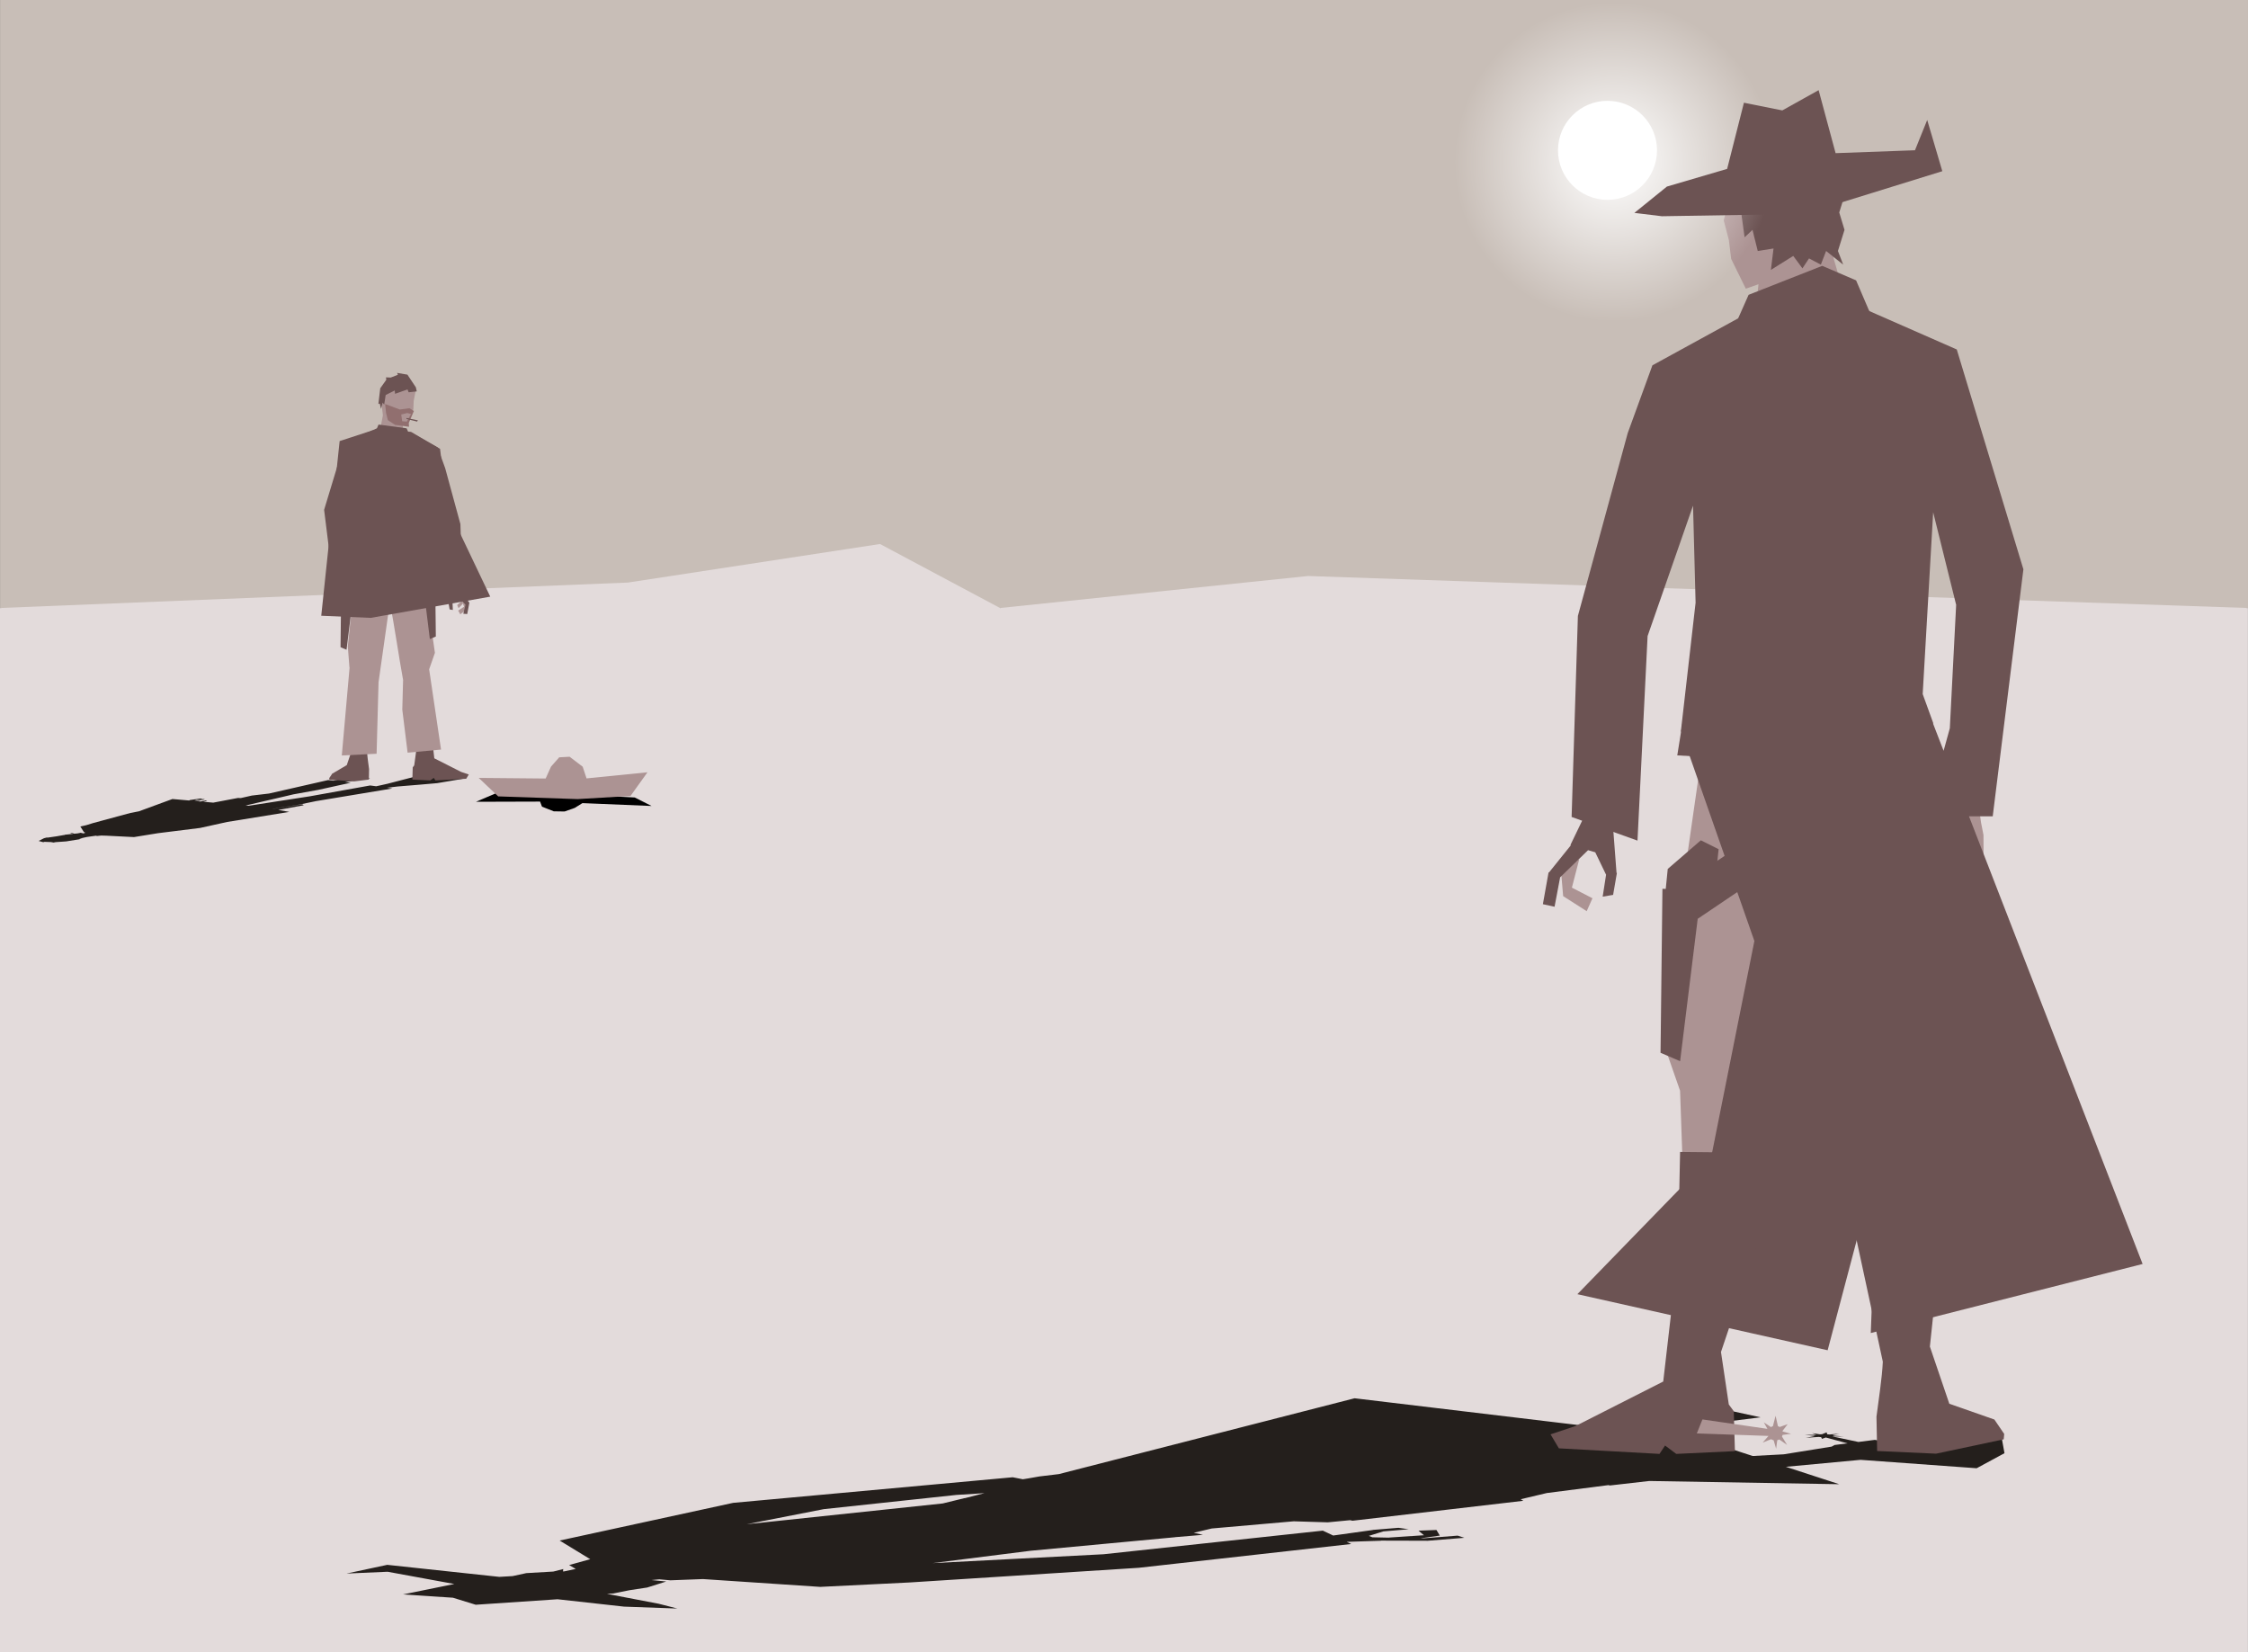 <?xml version="1.0"?>
<svg xmlns="http://www.w3.org/2000/svg" xmlns:xlink="http://www.w3.org/1999/xlink" width="1135.432" height="834.366" viewBox="0 0 1135.432 834.366">
  <rect x="0" y="0" width="1135.432" height="834.366" fill="#333333" stroke="none"/>
  <defs>
    <radialGradient xlink:href="#a" id="b" cx="189.286" cy="67.666" fx="189.286" fy="67.666" r="25" gradientUnits="userSpaceOnUse"/>
    <linearGradient id="a">
      <stop offset="0" stop-color="#fff"/>
      <stop offset="1" stop-color="#fff" stop-opacity="0"/>
    </linearGradient>
  </defs>
  <path fill="#c8beb7" d="M.02 0h1135.411v307.086H.021z"/>
  <path d="M0 307.066l317.154-12.853 127.333-19.472 60.61 32.325 155.563-16.162 474.751 16.162v527.3H0z" fill="#e3dbdb"/>
  <path d="M203.461 805.248l25.3 1.646 11.515 3.556 41.339-2.775 33.592 3.726 26.933.967-9.416-2.415-26.15-4.997 3.26-.215 8.114-1.63 8.944-1.362 9.607-3.033-7.463-.739 3.946-.376 5.582.51 16.497-.626 59.24 3.947 45.33-2.242 115.548-7.4 107.315-12.018-2.295-1.078 17.443-.572-.104-.051 23.129.06.053.042 18.921-1.529-3.416-1.095-17.58 1.384-1.205-.023 9.783-1.39-1.69-2.822-9.074.345 2.776 2.309-17.791 1.179.487.045-8.758-.187-1.812-.706 7.323-2.267 12.799-1.091-5.141-.73-12.982 1.065.15.03-20.135 2.803-5.237-2.468-110.734 11.924-86.41 4.485 49.588-6.25 72.82-6.814.214-.05 13.975-1.177-4.66-1.034 9.107-2.17 41.424-3.628 17.19.524 11.222-1.086 1.29.275 86.242-10.064-1.339-.787 13.216-3.138 31.06-3.989.853.169 19.811-2.264 95.981 1.634-26.985-8.794 37.725-3.521 58.645 4.249 14.063-7.602-1.65-9.117-31.808 8.258-6.644.078-.151-1.421-25.224-4.527-8.316 1.057-13.203-2.806 5.809.054-5.21-.467c-.032-.089-.18-.184-.422-.268l3.417-.726-4.904.443a21.502 21.502 0 00-1.222-.109l-.313-.973-2.338.94c-.374.01-.702.023-1.058.047l-4.016-.61 2.185.82c-.08.016-.137.026-.208.042l-5.655.01 4.744.467c.022.064.153.127.282.189l-4.467.836 6.498-.434c.4.039.815.077 1.262.096l.424.872 1.933-.693 10.974 2.968-6.527.828-1.478.813-24.23 3.897-15.68.839-28.453-9.28-69.023 4.516 30.225-5.536 12.32-1.36-2.974-.353 13.078-2.398c9.281-1.002 20.965-1.983 31.238-2.92l17.596-2.19-22.484-4.886-34.892-4.525-3.007.295-3.53 1.687 10.028 4.592-21.903 5.114c-5.51.53-11.032 1.061-16.552 1.588l-112.724-13.49-149.387 38.297-9.814 1.18-5.475.965-2.882.463-5.115-1.011-141.222 12.926-87.616 19.033 15.44 9.418-10.652 2.96 3.325 1.956-5.78 1.232-.648.046.124-1.224-4.998 1.273-13.659.789-6.934 1.504-6.691.386-56.602-6.076-20.593 4.401 20.772-.907 33.688 6.181-26.003 5.286zm173.668-35.47l38.934-7.61 66.91-7.175 14.283-.91-9.94 2.547-.19-.017-10.978 2.68zM21.878 425.34l.539-.19 3.331.123 1.337.245.94-.207 5.369-.373 7.118-1.134-.585-.039 1.82-.467-1.49.2 3.64-.793 4.51-.649.62.141 2.131-.224.056.009 2.463.067 14.007.703 12.09-1.958 21.286-2.654 13.71-3.024 31.346-5.08-5.568-.995 12.872-2.367-.737-.479-14.872 2.356-.112-.018 13.094-2.12 8.368-1.727-.03-.013 39.066-6.475-2.706-.361 5.237-.624 12.025-.991 8.034-.706 14.296-2.409-16.463-1.304-9.185.462-13.807 3.585c-1.83.404-3.754.854-5.634 1.242l-3.031-.403-30.416 5.465-31.019 4.795-1.462-.131c7.62-1.814 17.536-4.065 24.12-5.644l12.59-2.27 16.358-3.602-2.88-.335 6.171-.964 1.32-.086 5.179-.933-5.063-.916-2.087.036.553-.276-10.012-1.327-2.574.217 1.261.56 2.42 2.326-3.076.67-2.603-.31-29.891 6.803-8.632 1.013-5.593 1.267-1.477-.046-12.46 2.362-4.984-.444 1.966-.462-.74-.196-2.67.53-3.08-.278 2.375-.071.93-.315-3.193.146-.103.02.987-.306 3.403-.025.913-.389-2.247.047 1.098-.147-1.05-.208-5.456.793.038.005-.326.214-8.467-.749-16.894 6.208-4.372.847-18.762 5.075-3.445 1.072-3.03.668 1.698 2.69.809.144-.978.343.934.217-.756.147-1.534-.355-1.519.303-1.728.18-1.372-.462-.76.059 1.588.46-4.27.456.041.095-.544.057-3.623.637-4.492.651-.444-.051-1.398.356-2.73 1.388 2.375.628z" fill="#241f1c"/>
  <path d="M203.837 191.128l-8.296.506-2.72 13.204.579 4.939-1.166 5.971 11.39 4.268-.187-5.815 1.814-.009 3.52-7.455.175-4.239 1.08-5.556zM231.826 300.312l1.01 3.6-1.918 1.654.695 1.602 2.17-2.265-.048-3.907zM-1269.609-609.258l-19.514 6.832c-3.543 4.987-10.696 10.213-12.313 15.995l3.38 5.641-1.881 7.193 2.608 9.976 1.184 9.697 7.497 15.245 6.484-2.287-2.366 21.721 50.415-1.905-9.693-33.164 2.402-10.248.712-36.182zM-1373.812-247.012l-3.766 14.541 10.513 5.434-2.937 6.599-12.045-7.682-1.3-15.23z" fill="#ac9393"/>
  <path d="M-1353.645-278.396l-11.313-3.589-13.378 27.736.262.078-11.231 13.966-.2-.083-2.905 16.281 5.967 1.311 2.848-15.048 14.286-13.872 3.674 1.073 5.534 11.468-1.74 11.212 5.335-.901 1.943-11.227-.191.012-1.866-24.585 2.975-13.831z" fill="#6c5353"/>
  <path d="M-1187.963-268.06l-5.888 5.437-6.764 7.65-6.763 13.961 3.75.558 7.108-9.275 4.476-.825-2.337 15.607-4.404 10.636 3.02 1.233 6.144-10.551 5.02-14.774-1.617 15.369-5.601 13.707 3.982.391 7.237-12.916 3.677-14.069-1.405 14.076-4.562 12.516 3.14.246 5.615-12.415 2.456-12.94.993 11.246-3.215 8.776 2.858.199 3.992-10.254-.08-24.927-1.245-6.335-1.19-8.365-14.846-2.837z" fill="#ac9393"/>
  <path d="M-1202.266-318.65l-110 25.718-19.625 136.688 9.625 27.594 1.42 40.718 39.299 2.844 2.843-25.807c6.768-36.35 14.71-92.68 22.152-129.188l23.045 129.22.241 19.275 43.687-1.25.282-38.969.25-.062 2.74-35.473z" fill="#ac9393"/>
  <path d="M-1289.168-525.41l-47.232 25.91-12.63 34.613-25.468 93.509-3.228 102.763 33.701 12.112 5.167-104.597 23.219-66.663 5.427 74.747-12.523 74.446 129.964-37.848-17.839-40.58 13.255-85.452 16.261 65.403-3.242 63.072-12.408 45.03 34.342.001 15.672-126.269-34.071-112.406-53.841-23.642zM-1279.409-96.926l-42.844-.43-1.093 52.125-7.53 65.261-44.78 22.719-12.844 4.281 4.281 7.156 51.437 2.844 2.844-4.281 5.719 4.281 30-1.406-.59-20.424-2.535-3.422-4-29.748 22.654-64.386zM-1329.832-229.4l1.263-12.627 16.92-14.647 9.092 4.546-1.516 14.394-19.193 10.86z" fill="#6c5353"/>
  <path d="M-1198.69-316.512l-126.156 84.85-6.438-.22-.969 83.844 10 4.281 9-72.78 117.407-79.256zM-1188.186-100.91l-46.803 4.492-.264 29.093 16.657 77.22c-.422 8.773-2.096 18.948-3.25 28.124l.343 17.531 30.142 1.365 34.577-7.333.25-2.75-5.031-7.375-23.031-8.063-9.938-29.227c2.37-23.14 4.917-46.26 7.445-69.383l.01-26.524zM-1292.605-523.43l5.38-12.12 54.959-7.39 8.571 20zM-1291.284-579.549l2.017 14.598 4.032-3.808 2.689 10.789 8.065-1.27-1.344 10.949 11.426-7.14 4.705 6.346 3.36-5.077 6.05 3.173 2.688-6.981 8.737 6.981-2.688-6.981 3.36-10.79-2.688-8.885 3.36-10.789c.693-2.88 1.242-9.839-2.058-11.547l-18.529-9.589-9.252-7.075-.405 5.795-13.427-2.312-10.297 6.106-4.482 9.043-6.577 5.454z" fill="#6c5353"/>
  <path d="M-1323.695-300.083l130 7.143 1.429-20-128.571-5z" fill="#6c5353"/>
  <path d="M-1251.422-640.186l-18.563 10.352-19.625-3.928-8.589 33.834-55.7 19.737 165.718-18.562v-22.875l-54.563 13.656zM-1273.431 37.536l-1.366 5.314c-.344.125-.68.286-.969.5l-3.663-2.434 1.82 3.309-33.22-4.813-2.875 7.156 36.657 1.282-2.977 3.382 4.352-1.726c.37.256.8.45 1.25.562l1.275 4.344.568-4.375a3.813 3.813 0 001-.406l4.043 2.814-2.636-4.314c.137-.26.238-.521.312-.813l4.346-.56-4.315-1.19c-.02-.094-.035-.19-.062-.281l2.663-3.468-4.131 1.468a3.865 3.865 0 00-.875-.437zM232.826 302.148l1.577 4.257-2.995 1.956 1.085 1.894 3.387-2.678-.075-4.62z" fill="#ac9393"/>
  <path d="M226.242 292.779l3.42-1.085 4.043 8.382-.08.024 3.395 4.221.06-.025-1.086 5.813-1.982-.14 1.104-4.547-4.14-4.55-1.11.324-1.315 2.93.168 3.925-1.612-.272-.587-3.393.057.003.564-7.43-.899-4.18z" fill="#6c5353"/>
  <path d="M176.168 295.902l1.78 1.644 2.044 2.311 2.044 4.22-1.133.169-2.148-2.803-1.353-.25.706 4.717 1.331 3.215-.912.372-1.857-3.189-1.518-4.465.49 4.645 1.692 4.143-1.203.118-2.188-3.904-1.111-4.251.424 4.254 1.38 3.782-.95.075-1.697-3.753-.742-3.91-.3 3.399.972 2.652-.864.06-1.207-3.099.025-7.534.376-1.914.36-2.529 4.486-.857z" fill="#ac9393"/>
  <path d="M203.806 347.624l12.949-.13.33 15.754 2.276 19.723 13.534 6.866 3.881 1.294-1.293 2.163-15.546.86-.86-1.294-1.728 1.294-9.067-.425.178-6.173.766-1.034 1.21-8.99-6.847-19.46zM176.236 346.42l14.145 1.357.08 8.793-5.034 23.338c.127 2.651.633 5.727.982 8.5l-.104 5.298-7.342.918-12.596-.827-.076-.832 1.52-2.228 7.34-4.331 3.003-8.834c-.716-6.993-1.486-13.98-2.25-20.969l-.003-8.016z" fill="#6c5353"/>
  <path d="M180.491 280.613l33.245 7.772 5.932 41.311-2.91 8.34 6 40.52-16.877 1.574-2.69-21.755.402-14.973c-2.045-10.986-4.446-28.01-6.695-39.044l-5.702 40.19-.979 36.118-17.578.872 3.933-44.456-.076-.019-.828-10.72z" fill="#ac9393"/>
  <path d="M206.755 218.124l14.275 7.83 3.817 10.462 7.698 28.26.975 31.059-10.185 3.66-1.562-31.612-7.017-20.147-1.64 22.59 3.784 22.5-39.279-11.439 5.392-12.264-4.006-25.826-4.915 19.767.98 19.062 3.75 13.609h-10.379l-4.736-38.162 10.297-33.972 16.272-7.145z" fill="#6c5353"/>
  <path d="M179.768 270.545l38.128 25.643 1.945-.066.293 25.34-3.022 1.294-2.72-21.996-35.484-23.954zM206.765 219.445l-1.388-3.126-14.178-1.907-2.211 5.16z" fill="#6c5353"/>
  <path d="M217.19 286.224l-39.29 2.159-.431-6.045 38.858-1.51z" fill="#6c5353"/>
  <path d="M171.547 222.758l16.428-5.357 19.643.714 14.643 8.572 3.571 28.928 21.786 45.714-60.357 10.715-25-1.072z" fill="#6c5353"/>
  <path d="M212.372 275.938l-38.128 25.644-1.946-.066-.293 25.34 3.023 1.293 2.72-21.996L213.23 282.2z" fill="#6c5353"/>
  <path d="M194.52 204.038l.477 4.545.91 3.62 3.655 2.374 7.015.96-.106-1.92 2.587-6.056-2.267-1.387-4.855.64zm8.125 5.295l3.077-.744 1.846.508-2.1 3.837-2.332-.205z" fill="#916f6f"/>
  <path d="M192.058 196.1l-.947 7.928.709-.19.62 2.666.837-3.183.763 1.05.762-4.879 4.573-2.286.152 1.677 6.326-2.21.533 1.448 4.116-.458-.457-2.057-4.268-6.402-5.226-.88.428.94-3.634 1.415-2.398-.107.16 1.223zM205.334 211.1l5.74 1.189-.415.614-5.384-1.343z" fill="#6c5353"/>
  <path d="M279.677 409.744l5.5.081 5.12-1.81 3.87-2.411 34.935 1.443-8.505-4.293-41.255-2.133-27.952-.376-10.995 4.68 32.388-.098.967 2.554z"/>
  <path d="M287.706 382.181l-5.263.293-4.136 4.703-2.705 6-33.808-.311 9.828 9.332 40.1 1.375 26.735-1.58 8.56-11.957-30.762 3.083-1.954-5.912zM-1996.054-809.769l-33.842 2.068-11.1 53.865 2.363 20.147-4.757 24.36 46.466 17.411-.762-23.723 7.4-.037 14.357-30.414.717-17.29 4.405-22.666zM-1881.873-364.354l4.122 14.689-7.826 6.746 2.835 6.536 8.85-9.24-.195-15.939z" fill="#ac9393"/>
  <path d="M-1877.795-356.862l6.434 17.367-12.217 7.976 4.426 7.728 13.816-10.925-.306-18.845z" fill="#ac9393"/>
  <path d="M-1904.652-395.085l13.948-4.426 16.494 34.197-.322.097 13.848 17.219.249-.103-4.432 23.716-8.086-.569 4.503-18.553-16.886-18.561-4.53 1.323-5.366 11.954.688 16.01-6.578-1.112-2.395-13.842.236.012 2.3-30.311-3.666-17.054z" fill="#6c5353"/>
  <path d="M-2108.927-382.343l7.26 6.705 8.34 9.43 8.338 17.215-4.623.687-8.764-11.435-5.52-1.017 2.883 19.242 5.43 13.114-3.724 1.52-7.576-13.01-6.19-18.214 1.995 18.948 6.906 16.9-4.91.483-8.923-15.925-4.534-17.346 1.732 17.354 5.625 15.431-3.87.305-6.924-15.308-3.027-15.954-1.226 13.866 3.965 10.82-3.524.245-4.922-12.642.098-30.734 1.534-7.81 1.468-10.314 18.304-3.498z" fill="#ac9393"/>
  <path d="M-1996.18-171.346l52.823-.53 1.349 64.267 9.282 80.462 55.212 28.011 15.836 5.278-5.279 8.824-63.419 3.506-3.506-5.279-7.05 5.279-36.989-1.734.728-25.18 3.125-4.22 4.932-36.678-27.93-79.383zM-2108.652-176.257l57.705 5.538.326 35.87-20.536 95.205c.52 10.817 2.583 23.363 4.007 34.677l-.424 21.614-29.951 3.743-51.388-3.375-.306-3.39 6.203-9.093 29.941-17.668 12.252-36.035c-2.92-28.53-6.062-57.035-9.179-85.544v-32.702z" fill="#6c5353"/>
  <path d="M-2091.292-444.717l135.622 31.71 24.197 168.526-11.868 34.021 24.476 165.303-68.85 6.42-10.971-88.75 1.636-61.081c-8.344-44.816-18.136-114.268-27.312-159.28l-23.261 163.955-3.991 147.341-71.712 3.558 16.044-181.357-.31-.076-3.38-43.736z" fill="#ac9393"/>
  <path d="M-1984.148-699.637l58.234 31.944 15.571 42.677 31.401 115.29 3.98 126.7-41.551 14.933-6.371-128.961-28.627-82.19-6.69 92.156 15.438 91.788L-2103-441.965l21.995-50.032-16.343-105.356-20.048 80.638 3.997 77.763 15.298 55.518h-42.341l-19.322-155.681 42.007-138.59 66.382-29.149z" fill="#6c5353"/>
  <path d="M-2094.244-485.789l155.542 104.613 7.937-.27 1.194 103.374-12.33 5.279-11.095-89.735-144.754-97.716zM-1984.108-694.247l-5.663-12.755-57.839-7.778-9.02 21.049z" fill="#6c5353"/>
  <path d="M-1941.58-421.824l-160.28 8.806-1.762-24.658 158.52-6.165z" fill="#6c5353"/>
  <path d="M-2127.781-680.733l67.02-21.854 80.132 2.913 59.736 34.967 14.57 118.014 88.873 186.49-246.225 43.709-101.987-4.37z" fill="#6c5353"/>
  <path d="M-1961.237-463.787l-155.542 104.614-7.937-.27-1.195 103.373 12.33 5.279 11.096-89.734 144.754-97.717z" fill="#6c5353"/>
  <path d="M-2034.063-757.1l1.946 18.538 3.715 14.769 14.908 9.685 28.62 3.917-.435-7.835 10.555-24.702-9.25-5.658-19.805 2.611zm33.146 21.601l12.554-3.035 7.53 2.071-8.565 15.655-9.514-.84z" fill="#916f6f"/>
  <path d="M-2044.105-789.48l-3.863 32.338 2.891-.776 2.527 10.877 3.415-12.983 3.114 4.278 3.109-19.898 18.655-9.328.622 6.84 25.805-9.016 2.177 5.907 16.789-1.865-1.866-8.395-17.41-26.116-21.32-3.592 1.745 3.837-14.824 5.775-9.782-.44.653 4.99zM-1989.947-728.295l23.412 4.853-1.689 2.505-21.965-5.48z" fill="#6c5353"/>
  <path d="M-1653.911-30.37l-21.47 1.193-16.872 19.187-11.037 24.478-137.92-1.271 40.092 38.071 163.588 5.61 109.065-6.448 34.923-48.778-125.494 12.578-7.973-24.116zM-709.227-790.652l-25.271 8.848c-4.588 6.458-13.852 13.226-15.946 20.713l4.378 7.307-2.437 9.315 3.378 12.92 1.534 12.557 9.707 19.743 8.398-2.962-3.063 28.13 65.29-2.466-12.554-42.95 3.111-13.272.922-46.856zM-844.174-321.525l-4.878 18.832 13.615 7.037-3.804 8.545-15.598-9.947-1.684-19.725z" fill="#ac9393"/>
  <path d="M-818.058-362.168l-14.65-4.649-17.326 35.92.34.1-14.545 18.088-.26-.108-3.761 21.085 7.727 1.698 3.688-19.488 18.502-17.966 4.758 1.39 7.167 14.852-2.254 14.52 6.91-1.168 2.516-14.539-.248.015-2.416-31.838 3.852-17.913z" fill="#6c5353"/>
  <path d="M-603.49-348.784l-7.626 7.042-8.76 9.906-8.758 18.082 4.855.722 9.206-12.011 5.797-1.069-3.027 20.212-5.703 13.774 3.91 1.597 7.958-13.665 6.502-19.132-2.095 19.903-7.254 17.751 5.157.507 9.372-16.727 4.763-18.22-1.82 18.229-5.908 16.208 4.065.32 7.273-16.079 3.18-16.758 1.287 14.565-4.164 11.365 3.701.257 5.17-13.279-.104-32.282-1.61-8.203-1.543-10.834-19.226-3.674z" fill="#ac9393"/>
  <path d="M-622.014-414.3l-142.456 33.307-25.415 177.017 12.465 35.735 1.838 52.733 50.895 3.683 3.683-33.422c8.763-47.074 19.05-120.024 28.687-167.305l29.844 167.347.312 24.962 56.578-1.619.364-50.466.324-.08 3.55-45.94z" fill="#ac9393"/>
  <path d="M-663.952-689.643l-70.594 7.594-61.187 33.53-16.344 44.845-33 121.093-4.156 133.094 43.625 15.656 6.687-135.437 30.094-86.344 1.688 64.281-9.72 84.938 48.645 139.032-28.5 142.588-88.707 91.255L-679.7 3.607l32.847-124.281L-651.139-7.8l180-45.72-114.97-296.405h15.72l20.312-163.532-44.125-145.562zm54.125 138.406l15.219 61.313-4.188 81.687-4.125 14.938-7-18.063.22-.062-7.063-19.437z" fill="#6c5353"/>
  <path d="M-721.918-127.156l-55.485-.557-1.416 67.505-9.75 84.516-57.994 29.422-16.634 5.544 5.545 9.268 66.614 3.683 3.683-5.545 7.406 5.545 38.851-1.821-.764-26.45-3.283-4.432-5.18-38.525 29.338-83.383zM-787.218-298.717l1.635-16.352 21.913-18.97 11.774 5.888-1.963 18.642-24.855 14.063z" fill="#6c5353"/>
  <path d="M-617.383-411.531l-163.379 109.884-8.337-.283-1.254 108.581 12.95 5.545 11.656-94.256L-613.7-384.7zM-603.78-132.315l-60.611 5.817-.342 37.677 21.57 100.002c-.545 11.362-2.713 24.54-4.209 36.424l.446 22.703 39.035 1.768 44.779-9.497.323-3.562-6.515-9.55-29.827-10.442L-612 1.174c3.069-29.967 6.369-59.909 9.642-89.854l.014-34.35zM-739.008-679.5l6.969-15.697 71.174-9.57 11.1 25.901zM-737.296-752.177l2.61 18.904 5.223-4.931 3.482 13.973 10.445-1.644-1.74 14.178 14.797-9.247 6.092 8.22 4.353-6.576 7.833 4.11 3.482-9.041 11.316 9.04-3.482-9.04 4.352-13.973-3.482-11.507 4.353-13.973c.896-3.73 1.607-12.741-2.667-14.953l-23.995-12.419-11.983-9.163-.524 7.506-17.389-2.995-13.335 7.908-5.803 11.71-8.518 7.064z" fill="#6c5353"/>
  <path d="M-779.27-390.255l168.356 9.25 1.85-25.9-166.506-6.475z" fill="#6c5353"/>
  <path d="M-685.674-830.706l-24.04 13.407-25.414-5.087-11.124 43.817-39.876 11.7-21.545 17.432 18.224 2.213 94.362-1.548 91.314-28.276-10-33.91-8.099 20.05-52.563 1.921zM-714.176 46.98l-1.77 6.88c-.444.162-.88.372-1.254.648l-4.744-3.151 2.356 4.284-43.02-6.232-3.723 9.267 47.472 1.66-3.856 4.38 5.636-2.235a4.984 4.984 0 001.619.728l1.651 5.625.737-5.665c.455-.118.901-.29 1.295-.527l5.235 3.645-3.414-5.587c.177-.337.31-.675.405-1.052l5.628-.726-5.588-1.54c-.027-.122-.045-.247-.08-.365l3.447-4.492-5.35 1.902a5.01 5.01 0 00-1.133-.567zM900.595 76.082l-19.277 6.749c-3.5 4.926-10.566 10.088-12.163 15.8l3.34 5.573-1.86 7.105 2.577 9.855 1.17 9.579 7.405 15.06 6.405-2.26L885.856 165l49.802-1.881-9.576-32.761 2.373-10.124.703-35.741zM797.66 433.922l-3.72 14.364 10.385 5.368-2.902 6.518-11.898-7.588-1.285-15.045z" fill="#ac9393"/>
  <path d="M817.58 402.92l-11.174-3.546-13.216 27.398.26.078-11.095 13.796-.198-.082-2.87 16.083 5.895 1.295 2.813-14.865 14.112-13.704 3.63 1.06 5.467 11.329-1.72 11.076 5.271-.89 1.92-11.091-.19.011-1.843-24.285 2.939-13.664z" fill="#6c5353"/>
  <path d="M981.248 413.129l-5.817 5.372-6.681 7.556-6.681 13.792 3.704.55 7.021-9.161 4.422-.815-2.309 15.417-4.35 10.507 2.983 1.217 6.07-10.422 4.96-14.594-1.599 15.181-5.533 13.54 3.934.387 7.15-12.76L992.152 435l-1.387 13.904-4.507 12.363 3.101.244 5.548-12.264 2.425-12.783.982 11.11-3.177 8.669 2.824.196 3.943-10.129-.079-24.624-1.229-6.258-1.176-8.263-14.665-2.803z" fill="#ac9393"/>
  <path d="M967.119 363.155L858.457 388.56 839.07 523.585l9.507 27.258 1.403 40.224 38.82 2.809 2.81-25.493c6.685-35.907 14.53-91.552 21.882-127.617l22.765 127.649.238 19.04 43.156-1.235.278-38.495.247-.06 2.707-35.042z" fill="#ac9393"/>
  <path d="M935.13 153.13l-53.848 5.792-46.672 25.576-12.467 34.206-25.172 92.368-3.17 101.52 33.276 11.943 5.101-103.309 22.955-65.86 1.287 49.032-7.413 64.788 37.105 106.05L864.373 584l-67.664 69.608 126.407 28.318 25.056-94.799-3.27 86.099 137.3-34.874-87.695-226.092h11.99l15.494-124.738-33.658-111.032zm41.285 105.572l11.608 46.768-3.194 62.31-3.146 11.394-5.34-13.778.167-.047-5.387-14.827z" fill="#6c5353"/>
  <path d="M890.914 582.182l-42.322-.425-1.08 51.491-7.438 64.467-44.237 22.443-12.687 4.229 4.229 7.07 50.812 2.808 2.809-4.229 5.65 4.23 29.634-1.39-.583-20.175-2.504-3.38-3.951-26.53 22.378-66.46zM841.105 451.32l1.247-12.474 16.715-14.47 8.98 4.491-1.496 14.22-18.96 10.727z" fill="#6c5353"/>
  <path d="M970.651 365.267L846.03 449.084l-6.359-.216-.957 82.824 9.879 4.229 8.89-71.896 115.978-78.291zM981.028 578.247l-46.234 4.437-.26 28.74 16.453 76.279c-.416 8.666-2.07 18.718-3.21 27.783l.34 17.317 29.774 1.349 34.157-7.245.247-2.716-4.97-7.285-22.752-7.965-9.816-28.872c2.34-22.858 4.857-45.697 7.354-68.538l.01-26.202zM877.878 160.866l5.316-11.973 37.195-14.632 17.095 7.332 8.467 19.757z" fill="#6c5353"/>
  <path d="M836.925 75.92c0 13.807-11.193 25-25 25s-25-11.193-25-25 11.193-25 25-25 25 11.193 25 25z" fill="#fff"/>
  <path d="M879.184 105.43l1.992 14.42 3.983-3.762 2.656 10.658 7.967-1.254-1.328 10.815 11.287-7.053 4.648 6.27 3.32-5.016 5.975 3.134 2.656-6.896 8.631 6.896-2.656-6.896 3.32-10.658-2.656-8.777 3.32-10.658c.684-2.845 1.227-9.72-2.034-11.407l-18.303-9.472-9.14-6.99-.4 5.726-13.264-2.285-10.171 6.032-4.427 8.933-6.497 5.388zM847.167 381.496l128.419 7.056 1.411-19.757-127.007-4.939z" fill="#6c5353"/>
  <path d="M214.286 67.666c0 13.807-11.193 25-25 25s-25-11.193-25-25 11.193-25 25-25 25 11.193 25 25z" transform="matrix(3.222 0 0 3.222 205.271 -136.22)" fill="url(#b)"/>
  <path d="M918.56 45.53l-18.336 10.226-19.387-3.88-8.484 33.423-30.417 8.924-16.434 13.297 13.9 1.688 71.979-1.181 69.651-21.568-7.627-25.866-6.178 15.294-40.094 1.465z" fill="#6c5353"/>
  <path d="M896.82 715.009l-1.35 5.248c-.34.124-.672.283-.957.494l-3.619-2.403 1.797 3.268-32.814-4.754-2.84 7.069 36.21 1.265-2.94 3.341 4.298-1.704c.365.252.792.445 1.235.555l1.26 4.29.562-4.32c.347-.09.687-.222.987-.402l3.993 2.78-2.603-4.262c.135-.257.235-.515.308-.803l4.293-.553-4.262-1.175c-.02-.093-.034-.188-.062-.278l2.63-3.426-4.08 1.45a3.82 3.82 0 00-.865-.432z" fill="#ac9393"/>
</svg>
